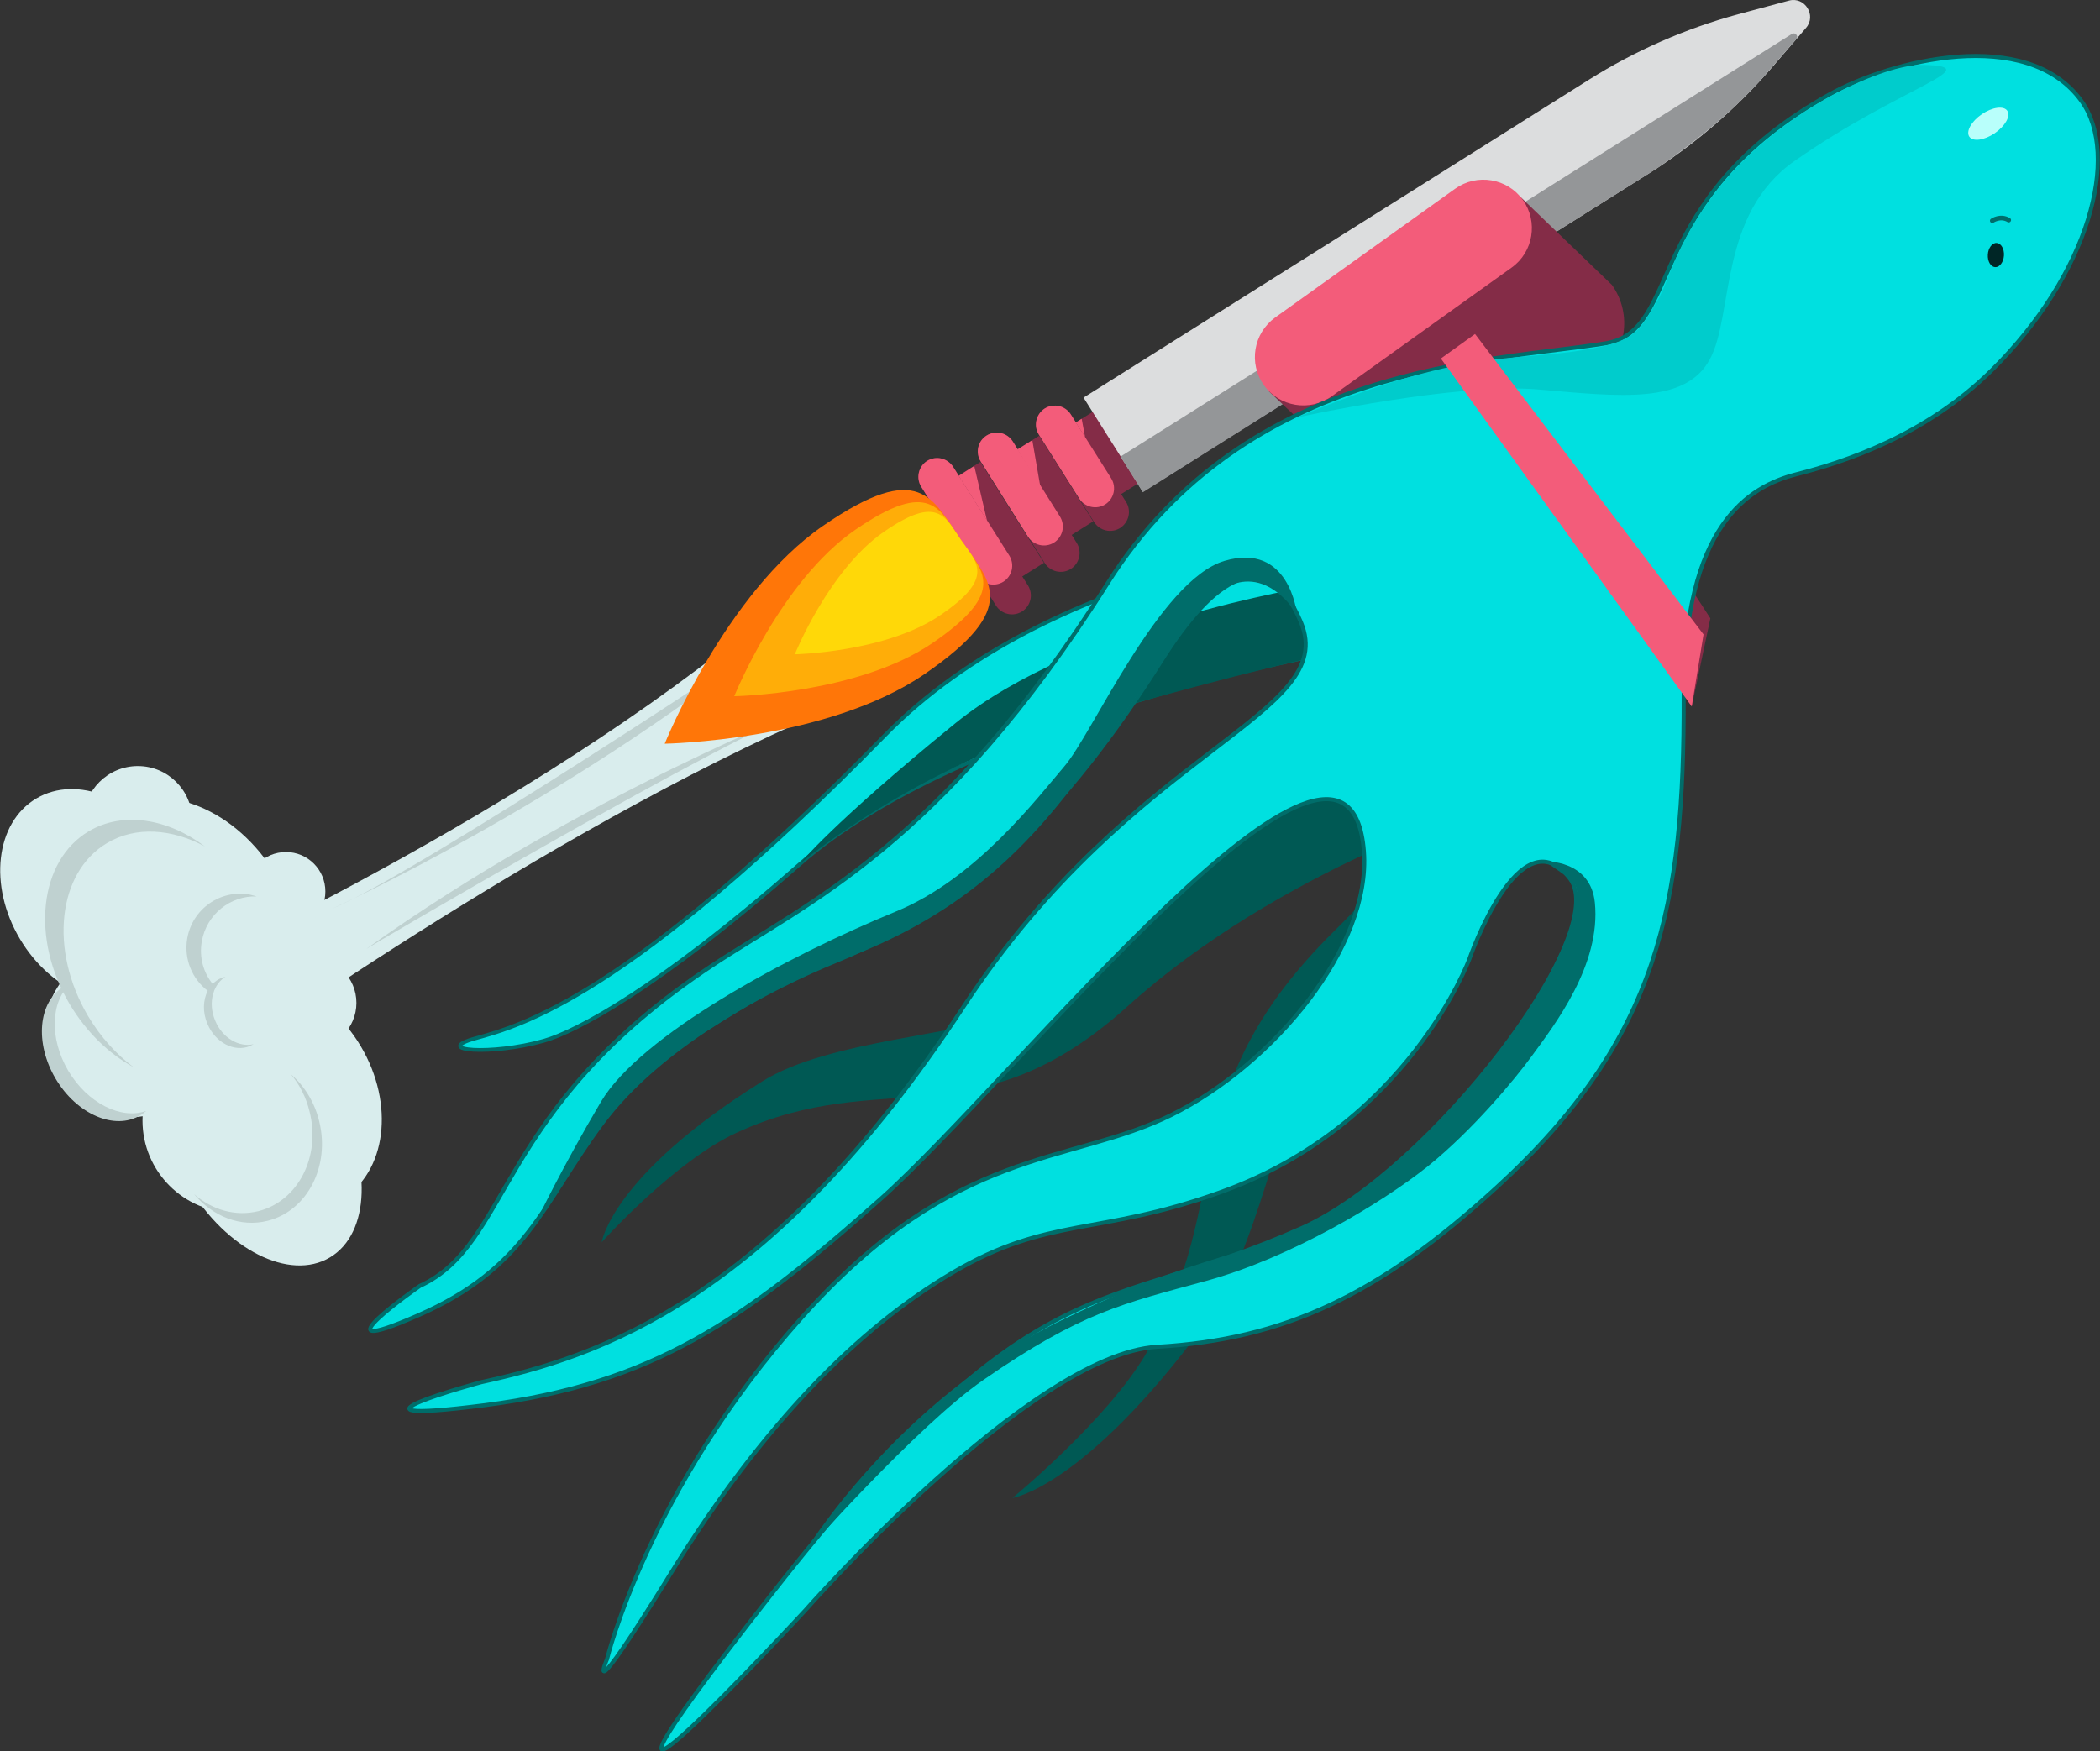 <?xml version="1.0" encoding="utf-8"?>
<!-- Generator: Adobe Illustrator 25.2.1, SVG Export Plug-In . SVG Version: 6.00 Build 0)  -->
<svg version="1.1" id="Layer_1" xmlns="http://www.w3.org/2000/svg" xmlns:xlink="http://www.w3.org/1999/xlink" x="0px" y="0px"
	 viewBox="0 0 676.4 564.2" style="enable-background:new 0 0 676.4 564.2;" xml:space="preserve">
<rect x="0" y="0" width="676.4" height="564.2" fill="#333333" stroke="none"/>
<style type="text/css">
	.st0{fill:#D9EDED;}
	.st1{fill:#BFD1D0;}
	.st2{fill:#00E0E0;stroke:#006D6A;stroke-width:1.208;stroke-miterlimit:10;}
	.st3{fill:#005954;}
	.st4{fill:#842C47;}
	.st5{fill:#F35C7A;}
	.st6{fill:#DCDDDE;}
	.st7{fill:#949698;}
	.st8{fill:#00E0E0;stroke:#006D6A;stroke-width:1.298;stroke-miterlimit:10;}
	.st9{fill:#002626;}
	.st10{fill:none;stroke:#006D6A;stroke-width:1.495;stroke-linecap:round;stroke-linejoin:round;stroke-miterlimit:10;}
	.st11{fill:#006D6A;}
	.st12{fill:#00CCCC;}
	.st13{fill:#B8FFFB;}
	.st14{fill:#FF7608;}
	.st15{fill:#FFAD08;}
	.st16{fill:#FFD808;}
</style>
<g>
	<g>
		<path class="st0" d="M66.7,346.1l-17.3-29.1c0,0,111.8-49.5,190.4-113.2c79.8-64.6,109.3-12.4,17.3,29.1S66.7,346.1,66.7,346.1z"
			/>
		
			<ellipse transform="matrix(0.86 -0.511 0.511 0.86 -144.532 72.607)" class="st0" cx="59.9" cy="299.3" rx="33.8" ry="44.9"/>
		
			<ellipse transform="matrix(0.86 -0.511 0.511 0.86 -167.472 95.434)" class="st0" cx="89.9" cy="352.5" rx="30.5" ry="39.2"/>
		
			<ellipse transform="matrix(0.86 -0.511 0.511 0.86 -143.049 55.844)" class="st0" cx="30.1" cy="288.3" rx="27.6" ry="36.2"/>
		<ellipse transform="matrix(0.86 -0.511 0.511 0.86 -164.546 67.43)" class="st0" cx="40.4" cy="333.2" rx="25.5" ry="27"/>
		<circle class="st0" cx="75.6" cy="361" r="29.7"/>
		<ellipse transform="matrix(0.86 -0.511 0.511 0.86 -176.183 94.682)" class="st0" cx="84.2" cy="368" rx="27.4" ry="43"/>
		<circle class="st0" cx="44.4" cy="264.3" r="17.5"/>
		<circle class="st0" cx="100.1" cy="323.1" r="14.7"/>
		<circle class="st0" cx="92.1" cy="287.2" r="12.7"/>
		<path class="st1" d="M34.5,271.6c9.2-5.5,20.9-4.6,31.5,1.1c-12-9-26.4-11.4-37.4-4.9c-16,9.5-18.8,34.5-6.1,55.8
			c5.4,9,12.6,15.9,20.5,20.2c-5.5-4.1-10.6-9.7-14.6-16.4C15.8,306.1,18.5,281.1,34.5,271.6z"/>
		<path class="st1" d="M83.2,390.2c-7.4,1.8-14.9-0.4-20.7-5.5c6,7.2,15,10.8,23.7,8.6c12.8-3.2,20.2-17.6,16.6-32.1
			c-1.5-6.2-4.8-11.4-9.1-15.1c2.8,3.3,4.9,7.4,6,12C103.4,372.6,96,387,83.2,390.2z"/>
		<path class="st1" d="M22,345c-6.2-10.5-5.7-22.5,0.8-28.2c-0.7,0.3-1.5,0.6-2.2,1c-8.3,4.9-9.5,18.2-2.7,29.7
			c6.8,11.5,19.1,16.8,27.3,11.8c0.7-0.4,1.3-0.9,1.9-1.4C39,360.8,28.2,355.4,22,345z"/>
		<path class="st1" d="M60.3,302.4c-1.1,6.6,1.6,13,6.6,16.8c-1.5,3-1.7,6.9-0.1,10.6c2.5,6.1,8.7,9.3,13.7,7.2
			c0.4-0.2,0.8-0.4,1.2-0.6c-4.7,1.1-10.1-2-12.4-7.6c-1.2-2.9-1.4-5.8-0.7-8.4c0.2-0.8,0.5-1.6,0.9-2.3c0.7-1.4,1.8-2.6,3.1-3.4
			c-0.4,0.1-0.9,0.2-1.3,0.4c-1.1,0.4-2,1.1-2.8,1.9c-3-3.7-4.4-8.6-3.5-13.7c1.5-8.7,9.2-14.8,17.7-14.5c-0.8-0.2-1.5-0.4-2.3-0.6
			C70.9,286.5,61.9,292.9,60.3,302.4z"/>
		<path class="st1" d="M263,226.8c0,0-76.4,29.7-145,78.9C117.9,305.6,235.2,236.6,263,226.8z"/>
		<path class="st1" d="M107.1,292.7c0,0,74.6-33.8,140.5-86.7C247.6,206.1,134.3,281.4,107.1,292.7z"/>
	</g>
	<path class="st2" d="M429.4,173.9c0,0-90.8,8.3-144.4,63c-82.6,84.4-117.4,93.6-131.8,97.6s5.1,5.6,22,0.8
		c10.2-2.9,36.6-16.6,82.4-56.9c51.8-45.5,165-66.9,165-66.9L429.4,173.9z"/>
	<path class="st3" d="M422.3,188.9c0,0-75,11.9-114.7,44.2s-50,45.2-50,45.2s36.6-31.2,90.9-46.9s80.9-21,80.9-21L422.3,188.9z"/>
	<polygon class="st4" points="550.9,199.2 544.9,227.6 472.2,109.7 486.1,99.7 	"/>
	<g>
		<g>
			<g>
				
					<rect x="303.4" y="163.1" transform="matrix(-0.533 -0.846 0.846 -0.533 352.873 529.396)" class="st4" width="38.4" height="8.4"/>
			</g>
			<g>
				
					<rect x="323.6" y="152.2" transform="matrix(-0.533 -0.846 0.846 -0.533 388.706 527.342)" class="st4" width="32.6" height="8.4"/>
			</g>
			<g>
				
					<rect x="343.6" y="141.2" transform="matrix(-0.533 -0.846 0.846 -0.533 424.548 525.286)" class="st4" width="27.3" height="8.4"/>
			</g>
			<g>
				<g>
					<path class="st4" d="M296.7,156.8l24.1,38.3c1.8,2.8,5.5,3.7,8.4,1.9l0,0c2.8-1.8,3.7-5.5,1.9-8.4L307,150.4
						c-1.8-2.8-5.5-3.7-8.4-1.9l0,0C295.8,150.3,295,154,296.7,156.8z"/>
				</g>
				<g>
					<path class="st5" d="M296.7,156.8l18.1,28.7c1.8,2.8,5.5,3.7,8.4,1.9l0,0c2.8-1.8,3.7-5.5,1.9-8.4L307,150.4
						c-1.8-2.8-5.5-3.7-8.4-1.9l0,0C295.8,150.3,295,154,296.7,156.8z"/>
				</g>
			</g>
			<g>
				<g>
					<path class="st4" d="M315.9,148.7l20.6,32.7c1.8,2.8,5.5,3.7,8.4,1.9l0,0c2.8-1.8,3.7-5.5,1.9-8.4l-20.6-32.7
						c-1.8-2.8-5.5-3.7-8.4-1.9l0,0C314.9,142.1,314.1,145.9,315.9,148.7z"/>
				</g>
				<g>
					<path class="st5" d="M315.9,148.7l15.2,24.2c1.8,2.8,5.5,3.7,8.4,1.9l0,0c2.8-1.8,3.7-5.5,1.9-8.4l-15.2-24.2
						c-1.8-2.8-5.5-3.7-8.4-1.9l0,0C314.9,142.1,314.1,145.9,315.9,148.7z"/>
				</g>
			</g>
			<g>
				<g>
					<path class="st4" d="M334.6,140l17.8,28.2c1.8,2.8,5.5,3.7,8.4,1.9l0,0c2.8-1.8,3.7-5.5,1.9-8.4l-17.8-28.2
						c-1.8-2.8-5.5-3.7-8.4-1.9l0,0C333.7,133.4,332.8,137.2,334.6,140z"/>
				</g>
				<g>
					<path class="st5" d="M334.6,140l13,20.6c1.8,2.8,5.5,3.7,8.4,1.9l0,0c2.8-1.8,3.7-5.5,1.9-8.4l-13-20.6
						c-1.8-2.8-5.5-3.7-8.4-1.9l0,0C333.7,133.4,332.8,137.2,334.6,140z"/>
				</g>
			</g>
		</g>
		<g>
			<path class="st6" d="M349,128.1l19.1,30.3L530.9,56c14.8-9.3,28.2-20.8,39.7-34.1L581.7,9c3.5-4-0.4-10.2-5.5-8.8l-16.4,4.4
				c-16.9,4.6-33.1,11.7-47.9,21L349,128.1z"/>
		</g>
		<g>
			<polygon class="st5" points="332.5,141.8 335.1,156.9 327.7,144.8 			"/>
		</g>
		<g>
			<polygon class="st5" points="313.8,150.1 317.9,167.7 308.8,153.3 			"/>
		</g>
		<g>
			<polygon class="st5" points="348.4,134.9 349.5,140.8 346.5,136.1 			"/>
		</g>
		<path class="st7" d="M577.2,10.9l-50.5,31.8l0,0L360.9,147.1l7.2,11.5L534.1,54l0,0c14.1-9.9,26.6-20.3,36.2-31.9l8.3-9.5
			C579.4,11.6,578.2,10.3,577.2,10.9z"/>
	</g>
	<g>
		<g>
			<path class="st4" d="M408.3,125.7l27.5,25.9c9.5,9,20.1,11.7,29.6,4.9l48.9-35.1c9.5-6.8,11.7-20.1,4.9-29.6l-29.5-28.4
				L408.3,125.7z"/>
		</g>
		<g>
			<path class="st5" d="M407.1,124.1L407.1,124.1c5,7,14.8,8.6,21.8,3.6l58-41.5c7-5,8.6-14.8,3.6-21.8l0,0c-5-7-14.8-8.6-21.8-3.6
				l-58,41.5C403.7,107.4,402.1,117.1,407.1,124.1z"/>
		</g>
	</g>
	<path class="st3" d="M457.3,229.6l21.6,29.9c0,0-66.7,20.5-115.6,64.6s-78.5,19-126,40.8c-20.1,9.2-43.5,35.3-43.5,35.3
		s3.2-21.5,51.7-51.8c21.5-13.5,65.4-15,78.7-21.8c20.5-10.4,43-44.3,70.3-60.7C421.8,249.5,457.3,229.6,457.3,229.6z"/>
	<path class="st3" d="M542.5,198.6L514.2,175c0,0-30.9,72.1-84.2,124.7s-31.1,84.9-60.7,136.1c-12.5,21.6-43.2,46.8-43.2,46.8
		s23-3.3,61.7-55.6c17.2-23.2,25-70.7,34-85c13.9-22.2,52.5-46.1,73.7-75.6S542.5,198.6,542.5,198.6z"/>
	<path class="st8" d="M578.6,152.8c15.3-3.9,41.6-12.4,62.9-33.5c31.5-31.1,41.5-69.3,28.9-86.8c-17.6-24.3-61.5-13-81.1-2.1
		c-60.6,33.7-47.3,76.2-72.1,80.2c-36.9,6-115.6,6.2-160.5,77.4c-53.4,84.5-97.3,103.1-127.4,123.1c-70.1,46.4-64.4,89.6-94.1,103.2
		c0,0-35.5,24.8-0.6,9.5c35-15.3,40-35.7,59.1-61.6s54.7-44.1,75.5-52.6c43.1-17.7,73.6-47.2,105.1-97.1
		c16.1-25.5,33.7-38.4,44.7-12.1c12.6,30.1-53.6,40-108.7,124C248,419.3,192.6,437.1,155,445.3c0,0-52.9,14.3,1.2,7.4
		c54.1-7,83.2-27.1,127.3-66.3s150.9-176.1,155.8-112.2c2.4,30.9-29.3,68.8-62,85c-32.7,16.2-69.4,9.7-119,65.2
		s-62.8,110.2-62.8,110.2s-8.4,19.2,20.8-28.1c29.2-47.3,60-78.6,90.7-96.6c30.6-18,46.9-11.8,85.8-25.7
		c60.8-21.6,80.5-75.3,80.5-75.3s16.2-47,32.4-25.8c13.5,17.7-45,94.1-86.3,112.5c-64.7,28.9-85.3,8.7-170.9,118s10.6,5.5,10.6,5.5
		s72.7-82.8,113.6-85.2s71.3-16.5,109.4-51.4c52.3-47.8,60.4-91.5,60.2-158C542.2,169,563.4,156.7,578.6,152.8z"/>
	<g>
		
			<ellipse transform="matrix(6.569753e-02 -0.998 0.998 6.569753e-02 518.5 718.277)" class="st9" cx="642.8" cy="82.3" rx="3.9" ry="2.6"/>
		<path class="st10" d="M641.7,71.1c0,0,2.6-1.8,5.3-0.2"/>
	</g>
	<path class="st11" d="M417.7,197.6c0,0-2.4-23.1-23.3-16.9c-20.9,6.2-42.6,55.8-51.5,66.1c-8.8,10.3-28.4,36.2-54.2,46.8
		c-35.6,14.6-82.4,40-95.1,61.3c-12.6,21.3-20.6,38.1-20.6,38.1s24.6-42.2,45-54.8s30.7-20.3,55.5-29.9
		c36.8-14.2,58.5-35.5,78.2-63.4c20.3-28.8,28.7-42.3,36.7-50.7C391.4,191,404.2,178.8,417.7,197.6z"/>
	<path class="st11" d="M497.6,277.5c0,0,14.7-0.6,16.1,13.3c2,20-12.9,39.3-20.3,49.4c-5.3,7.3-19.1,24-33.7,35.7
		c-14.7,11.7-44,29.3-71,36.7s-40.2,10-72,32c-21.4,14.8-58.3,56.6-58.3,56.6s30.1-50.3,84.6-76.4c54.5-26.1,61.4-17.8,91.4-37.8
		c30-20,54.1-53.5,59.1-62.6c4.9-9.1,20.3-35.8,12.2-41.3C497.6,277.5,497.6,277.5,497.6,277.5z"/>
	<path class="st12" d="M417.7,134.5c0,0,51.8-11.4,78.1-9c26.3,2.3,47.1,4.7,54.9-9.7c7.8-14.3,2.7-46.8,27.4-64
		c34.2-23.9,62.5-30.3,41.6-30.9c-13.2-0.4-44.6,14.5-63.5,36.6C540,76.5,538,89.8,534,96.6c-6,9.9-6.7,13.3-23.5,16.1
		C486.1,116.8,472.2,111.9,417.7,134.5z"/>
	<polygon class="st5" points="548.7,204.4 544.9,227.6 464.1,115.5 475.1,107.6 	"/>
	
		<ellipse transform="matrix(0.826 -0.564 0.564 0.826 89.221 368.136)" class="st13" cx="640.2" cy="39.7" rx="7.4" ry="3.7"/>
	<g>
		<path class="st14" d="M297.9,217.1c-31.4,21.6-83.8,22.5-83.8,22.5s19.6-48.6,51-70.2c31.4-21.6,35.3-8.6,44.4,4.5
			C318.6,187.2,329.3,195.5,297.9,217.1z"/>
		<path class="st15" d="M300.6,207c-24.1,16.6-64.1,17.3-64.1,17.3s15-37.2,39.1-53.7s27.1-6.6,34,3.5
			C316.5,184.1,324.7,190.4,300.6,207z"/>
		<path class="st16" d="M303,198.1c-17.6,12.1-47,12.7-47,12.7s11-27.2,28.6-39.4s19.8-4.8,24.9,2.5S320.7,186,303,198.1z"/>
	</g>
</g>
</svg>
